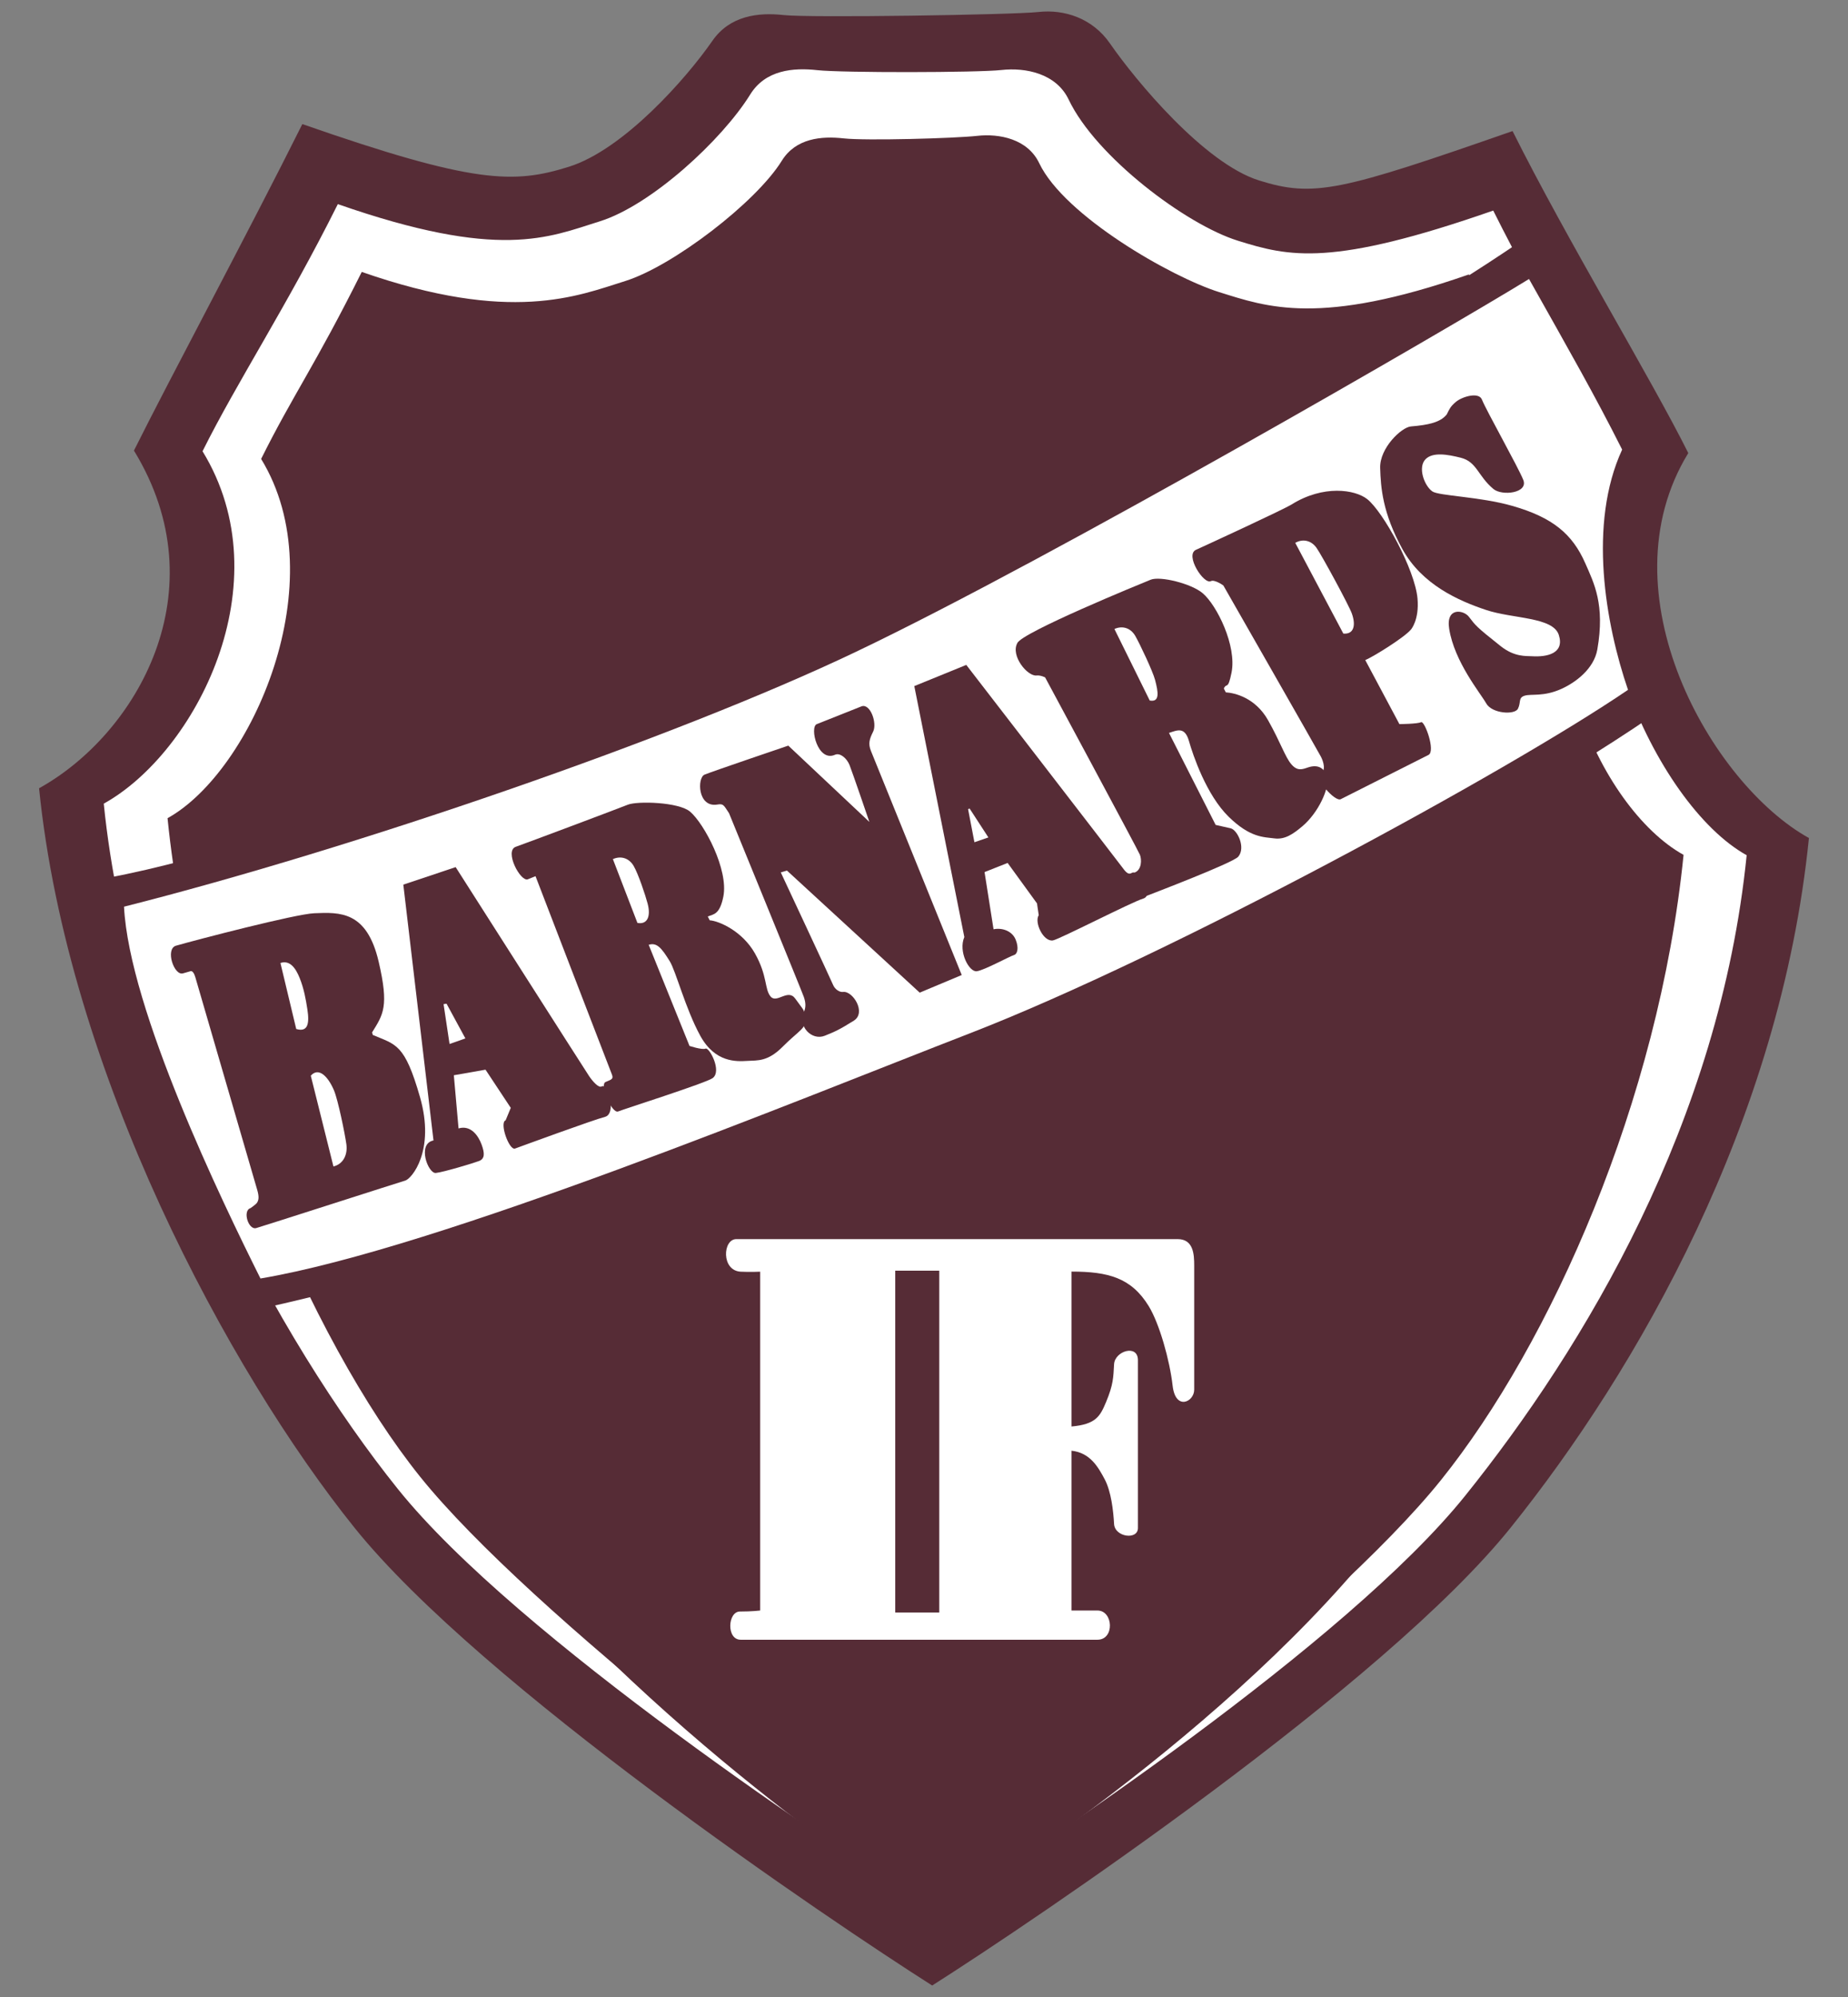 <?xml version="1.0" encoding="utf-8"?>
<!-- Generator: Adobe Illustrator 16.0.0, SVG Export Plug-In . SVG Version: 6.00 Build 0)  -->
<!DOCTYPE svg PUBLIC "-//W3C//DTD SVG 1.1//EN" "http://www.w3.org/Graphics/SVG/1.1/DTD/svg11.dtd">
<svg version="1.1" id="Layer_1" xmlns="http://www.w3.org/2000/svg" xmlns:xlink="http://www.w3.org/1999/xlink" x="0px" y="0px"
	 width="500px" height="540px" viewBox="0 0 500 540" enable-background="new 0 0 500 540" xml:space="preserve">
<rect x="0" y="0" width="500" height="540" fill="#808080" stroke="none"/>
<g>
	<path fill-rule="evenodd" clip-rule="evenodd" fill="#562C36" d="M280.982,3.243c6.96-0.772,14.595,1.659,19.332,8.505
		c6.96,10.053,25.522,32.418,40.362,37.057c14.841,4.638,22.03,2.871,68.567-13.366c14.642,29.327,37.497,66.922,47.544,87.071
		c-23.196,37.888,6.206,89.433,32.641,104.098c-7.729,76.695-46.553,143.977-80.717,186.501
		C374.54,455.634,280.197,519.11,252.213,536.895C224.23,519.11,130.086,455.634,95.918,413.109
		C61.75,370.585,18.304,289.852,10.571,213.153c26.435-14.666,48.866-53.427,25.669-91.313
		c10.047-20.149,30.922-58.958,45.564-88.286c46.541,16.239,57.266,16.183,72.103,11.543c14.84-4.637,31.851-23.967,38.811-34.02
		c4.738-6.847,12.372-7.773,19.328-7C219.005,4.85,274.022,4.017,280.982,3.243"/>
	<path fill-rule="evenodd" clip-rule="evenodd" fill="#FFFFFF" d="M270.951,18.932c6.548-0.728,14.825,0.928,18.197,8.003
		c7.373,15.477,31.752,33.771,45.72,38.138c13.967,4.367,25.347,7.148,69.146-8.134c13.785,27.601,25.705,45.362,35.164,64.325
		c-17.705,37.869,8.523,96.19,33.403,109.993c-7.277,72.186-43.958,133.13-76.122,173.154
		c-32.156,40.025-116.604,95.99-142.937,112.727c-26.34-16.736-113.687-74.447-145.847-114.468
		c-32.161-40.025-72.329-113.175-79.602-185.358c24.879-13.803,48.556-59.635,26.724-95.293
		c9.456-18.965,22.828-39.221,36.608-66.823c43.803,15.283,56.921,9.016,70.888,4.65c13.967-4.367,33.121-22.082,40.676-34.283
		c4.123-6.664,11.642-7.317,18.193-6.589C227.71,19.702,264.404,19.66,270.951,18.932"/>
	<path fill-rule="evenodd" clip-rule="evenodd" fill="#562C36" d="M264.396,36.736c6.039-0.67,13.666,0.857,16.776,7.385
		c6.802,14.274,35.831,30.847,48.711,34.876c12.889,4.025,27.142,9.311,67.543-4.784c12.714,25.457,24.761,44.689,33.482,62.183
		c-20.134,32.888,1.65,82.036,24.602,94.767c-6.714,66.581-36.006,132.183-65.671,169.101
		c-29.664,36.918-112.77,100.664-137.063,116.104c-24.292-15.439-109.445-80.138-139.109-117.056
		C84.006,362.395,52.04,287.824,45.33,221.246c22.947-12.731,45.458-64.261,25.32-97.15c8.722-17.491,14.515-25.107,27.229-50.566
		c40.398,14.095,58.373,6.504,71.253,2.476c12.884-4.025,35.406-21.254,42.374-32.507c3.805-6.146,10.737-6.75,16.781-6.077
		C234.325,38.091,258.357,37.409,264.396,36.736"/>
	<path fill-rule="evenodd" clip-rule="evenodd" fill="#562C36" d="M260.904,50.287c5.683-0.631,12.864,0.808,15.793,6.95
		c6.396,13.434,36.395,29.589,48.521,33.379c12.126,3.792,28.038,11.213,66.059-2.051c11.968,23.96,17.761,34.103,25.967,50.563
		c-18.951,30.957,4.61,82.723,26.204,94.706c-6.316,62.664-32.91,126.037-56.591,163.796
		c-35.101,55.977-110.921,106.283-133.79,120.81c-22.864-14.526-86.963-58.683-135.281-122.095
		c-27.014-35.45-53.802-106.616-60.119-169.28c21.602-11.983,45.604-68.598,26.649-99.553c8.209-16.463,9.114-15.671,21.078-39.632
		c38.025,13.265,56.397,3.712,68.519-0.08c12.126-3.79,35.518-20.653,42.073-31.248c3.583-5.786,10.106-6.351,15.792-5.72
		C237.464,51.466,255.215,50.92,260.904,50.287"/>
	<path fill-rule="evenodd" clip-rule="evenodd" fill="#FFFFFF" d="M199.225,335.063c3.714,0,115.121,0,119.406,0
		s4.476,4.13,4.476,7.158c0,3.027,0,30.252,0,33.557c0,3.306-5.063,5.781-5.841-1.099c-0.785-6.885-3.579-16.765-6.451-21.471
		c-4.698-7.687-10.96-9.364-20.912-9.364c-0.016,4.983,0,41.89,0,41.89c6.635-0.596,7.746-2.762,9.373-6.65
		c1.952-4.683,1.952-6.61,2.15-10.189s6.452-5.504,6.452-1.1s0,42.097,0,45.397c0,3.302-6.254,2.477-6.452-1.103
		s-0.785-8.785-2.539-12.087c-1.762-3.301-3.921-7.174-8.984-7.722v43.212c0,0,4.484,0,7.023,0c4.302,0,4.698,7.903,0,7.903
		c-3.714,0-92.618,0-96.527,0c-3.913,0-3.523-7.63-0.198-7.63s5.476-0.273,5.476-0.273v-91.621c0,0-2.738,0.131-5.277,0
		C195.118,343.599,195.51,335.063,199.225,335.063"/>
	<path fill-rule="evenodd" clip-rule="evenodd" fill="#562C36" d="M28.911,237.417c55.782-10.459,133.384-46.253,194.396-72.4
		c59.542-25.518,140.79-67.432,188.437-99.971c20.896,38.922,23.649,35.486,32.95,53.499c-6.396,17.999-14.563,47.756,2.286,75.066
		c-52.917,36.077-133.269,73.459-179.988,94.281c-53.458,23.824-140.028,53.509-195.226,65.71
		C62.437,339.618,37.045,292.038,28.911,237.417"/>
	<path fill-rule="evenodd" clip-rule="evenodd" fill="#FFFFFF" d="M33.553,245.174c61.92-15.662,149.105-45.584,197.986-68.896
		c53.356-25.444,160.579-87.56,182.156-100.836c11.031,19.611,17.896,31.623,25.197,46.133c-9.262,20.054-4.547,47.066,1.587,64.962
		c-32.395,22.058-124.206,72.029-178.241,92.946c-45.896,17.769-143.536,58.096-191.767,66.229
		C60.028,324.81,34.97,272.986,33.553,245.174"/>
	<rect x="242.218" y="343.599" fill="#562C36" width="11.909" height="92.441"/>
	<path fill-rule="evenodd" clip-rule="evenodd" fill="#562C36" d="M109.124,239.212l14.158-4.738c0,0,35.085,54.996,36.108,56.512
		c1.024,1.517,2.587,3.242,3.377,2.798c1.889-1.067,4.051,7.428,0.925,8.222c-3.127,0.794-22.749,7.991-24.34,8.571
		c-1.591,0.579-4.305-7.004-2.547-7.643l1.389-3.361l-6.833-10.324l-8.571,1.508l1.274,14.376c3.385-0.992,5.404,2.067,6.253,4.404
		c0.849,2.333,0.861,3.797-0.694,4.4c-1.551,0.6-9.599,3.012-11.698,3.242c-2.099,0.229-5.154-7.904-0.639-8.793L109.124,239.212z"
		/>
	<polygon fill-rule="evenodd" clip-rule="evenodd" fill="#FFFFFF" points="120.012,271.525 120.821,271.411 125.916,280.793 
		121.631,282.301 	"/>
	<path fill-rule="evenodd" clip-rule="evenodd" fill="#562C36" d="M139.562,228.971c3.198-1.127,27.724-10.334,30.288-11.37
		s13.781-0.746,16.868,1.879c3.81,3.244,10.448,15.697,8.992,22.962c-0.992,4.93-2.643,4.74-4.214,5.375l0.524,1.043
		c2.468,0.151,8.841,2.898,12.257,8.979c3.42,6.081,2.54,9.618,4.214,11.622c1.674,2,4.694-2.228,6.682,0.58
		c2.468,3.485,2.258,2.563,2.762,5.231c0.5,2.667-2.008,3.556-6.103,7.698c-4.095,4.143-6.805,3.745-9.67,3.908
		c-2.821,0.159-8.666,0.548-12.701-6.813c-4.032-7.365-6.575-17.454-8.281-20.193c-2.187-3.516-3.456-5.095-5.67-4.391
		l11.047,27.346c0,0,3.365,1.126,4.357,0.726c0.992-0.4,4.503,6.099,1.889,7.987c-1.805,1.306-23.911,8.341-25.566,9.008
		c-1.654,0.666-5.178-7.25-3.361-7.983c1.817-0.734,2.151-0.869,1.619-2.187c-0.532-1.313-20.602-53.449-20.602-53.449
		s-0.992,0.403-2.067,0.835C140.84,238.568,136.36,230.098,139.562,228.971"/>
	<path fill-rule="evenodd" clip-rule="evenodd" fill="#FFFFFF" d="M165.826,232.314c2.123-0.964,4.36-0.318,5.623,1.847
		c1.258,2.167,3.158,7.847,3.773,10.17c0.901,3.383,0,5.736-2.758,5.232L165.826,232.314z"/>
	<path fill-rule="evenodd" clip-rule="evenodd" fill="#562C36" d="M190.622,209.467c2.031-0.847,22.661-7.845,22.661-7.845
		l21.935,20.627c0,0-4.642-13.588-5.373-15.398c-0.734-1.807-2.54-3.375-3.924-2.76c-4.702,2.091-6.924-7.478-4.936-8.279
		c2.976-1.203,10.733-4.26,12.055-4.793c2.397-0.97,4.353,4.514,3.194,6.827c-1.016,2.034-1.377,3.256-0.58,5.23
		c0.798,1.972,24.552,60.575,24.552,60.575l-11.366,4.766l-35.93-33.018l-1.659,0.506c0,0,13.59,29.042,14.122,30.357
		s1.829,2.087,2.718,1.964c2.623-0.363,6.4,5.593,2.912,7.773c-4.079,2.551-5.143,2.976-7.841,4.067
		c-3.531,1.424-7.376-2.54-5.666-6.395c0.579-1.306,0.516-2.552,0-4.065S197.252,219.9,197.252,219.9
		c-1.424-2.101-1.444-2.643-3.143-2.349C188.733,218.474,188.59,210.314,190.622,209.467"/>
	<path fill-rule="evenodd" clip-rule="evenodd" fill="#562C36" d="M247.376,185.522l14.061-5.728c0,0,41.274,53.457,42.354,54.933
		c1.071,1.479,1.674,1.778,2.444,1.308c1.856-1.131,6.189,6.037,3.095,6.942c-3.095,0.903-22.792,11.073-24.467,11.323
		c-2.603,0.391-5.079-4.944-3.817-6.825l-0.476-3.196l-7.944-10.934l-6.245,2.474l2.436,15.461c2.381-0.494,5.056,0.496,5.984,2.799
		c0.929,2.301,0.429,3.865-0.35,4.125c-1.579,0.528-8.063,4.121-10.158,4.426c-2.087,0.306-5.07-5.337-3.38-9.241L247.376,185.522z"
		/>
	<polygon fill-rule="evenodd" clip-rule="evenodd" fill="#FFFFFF" points="261.929,218.803 262.341,218.637 267.42,226.446 
		263.643,227.747 	"/>
	<path fill-rule="evenodd" clip-rule="evenodd" fill="#562C36" d="M275.229,173.938c1.039-2.865,33.545-16.146,36.108-17.182
		s10.991,1.036,14.078,3.661c3.81,3.244,9.246,14.195,7.793,21.458c-0.992,4.931-1.301,2.604-2.087,4.298l0.532,1.042
		c2.46,0.153,8.022,1.468,11.443,7.547c3.42,6.081,4.571,9.843,6.245,11.844c1.675,2.002,3,1.433,4.556,0.911
		c2.904-0.968,4.706,0.328,5.206,2.994c0.5,2.668-2.31,9.19-6.762,12.941c-2.476,2.083-4.706,3.635-7.555,3.254
		c-2.841-0.381-6.508-0.129-12.364-5.857c-6-5.869-9.635-16.586-10.737-20.467c-1.144-3.982-3.19-2.902-5.404-2.198l12.626,24.879
		c0,0,2.992,0.687,4.039,0.911c1.817,0.391,4.166,5.206,2.079,7.678c-1.437,1.705-23.649,10.134-25.308,10.803
		c-1.65,0.668-4.46-5.813-2.643-6.549c1.817-0.734,1.873-3.458,1.341-4.773c-0.531-1.317-25.641-47.953-25.641-47.953
		s-1.19-0.643-2.341-0.521C277.967,182.917,273.412,177.32,275.229,173.938"/>
	<path fill-rule="evenodd" clip-rule="evenodd" fill="#FFFFFF" d="M301.521,170.083c2.126-0.964,4.364-0.317,5.626,1.847
		c1.254,2.167,4.746,9.579,5.365,11.898c0.896,3.387,1.325,6.101-1.437,5.597L301.521,170.083z"/>
	<path fill-rule="evenodd" clip-rule="evenodd" fill="#562C36" d="M323.591,148.669c3.087-1.4,23.538-10.814,25.888-12.272
		c8.586-5.337,17.133-4.036,20.435-1.433c4.325,3.417,12.912,19.034,13.61,26.871c0.516,5.801-1.77,8.398-1.77,8.398
		c-1.857,2.2-10.222,7.364-12.364,8.259l9.237,17.31c0,0,4.904-0.036,5.864-0.52c0.952-0.486,3.992,7.838,2.008,8.851
		c-1.991,1.012-22.157,11.164-23.744,11.973c-1.595,0.812-7.349-5.876-5.603-6.767c1.754-0.891,0.904-3.42,0.262-4.687
		c-0.643-1.264-26.419-46.336-26.419-46.336s-2.356-1.696-3.389-1.17C325.702,158.119,320.504,150.072,323.591,148.669"/>
	<path fill-rule="evenodd" clip-rule="evenodd" fill="#FFFFFF" d="M350.446,146.789c2.023-1.147,4.31-0.697,5.754,1.353
		c1.444,2.047,8.729,15.465,9.547,17.725c1.19,3.293,0.5,5.714-2.294,5.454L350.446,146.789z"/>
	<path fill-rule="evenodd" clip-rule="evenodd" fill="#562C36" d="M391.443,112.057c-1.698,2.145-4.944,2.863-9.689,3.254
		c-2.588,0.212-8.476,5.854-8.333,11.193c0.15,5.339,0.658,12.198,5.991,21.923c5.325,9.724,15.324,14.055,22.634,16.501
		c7.309,2.444,18.165,1.855,19.721,6.795c1.563,4.942-3.119,5.988-7.285,5.728c-1.556-0.098-4.69,0.26-8.46-2.734
		c-6.762-5.356-6.753-5.549-8.595-7.938c-1.444-1.877-6.277-2.647-5.333,3.253c1.429,8.979,8.46,17.394,10.023,20.173
		c1.556,2.782,7.722,3.176,8.587,1.433c0.873-1.746,0.023-2.97,1.817-3.52c1.793-0.55,5.079,0.345,9.896-1.817
		c3.928-1.76,8.848-5.468,9.761-10.674c2.127-12.166-0.913-17.961-3.254-23.298c-3.491-7.956-8.849-12.419-19.784-15.542
		c-8.714-2.492-19.88-2.69-21.602-3.906c-2.215-1.562-3.992-6.553-1.825-8.72c1.952-1.955,5.856-1.302,9.499-0.391
		c4.396,1.099,4.619,4.928,8.856,8.462c2.341,1.95,9.516,1.117,8.071-2.474c-1.452-3.593-9.928-18.594-11.198-21.736
		c-0.849-2.095-5.333-0.782-7.031,0.65C392.428,109.932,392.221,110.495,391.443,112.057"/>
	<path fill-rule="evenodd" clip-rule="evenodd" fill="#562C36" d="M47.541,255.743c5.964-1.708,32.426-8.587,37.474-8.797
		c6.972-0.292,14.233-0.611,17.431,13.072c2.853,12.204,1.234,14.291-1.777,19.155l0.194,0.683
		c6.289,2.675,8.622,2.325,12.777,16.824c4.158,14.495-2.25,22.055-3.988,22.554c-1.738,0.5-38.16,12.226-40.315,12.841
		c-2.15,0.619-3.785-4.754-1.547-5.393c0,0,1.405-0.976,1.706-1.396c0.58-0.81,0.587-1.825,0.115-3.472
		c-0.472-1.651-16.491-56.618-16.772-57.605c-0.286-0.988-0.77-1.742-1.266-1.597c-0.496,0.141-1.409,0.403-2.071,0.593
		C47.1,263.894,44.688,256.739,47.541,255.743"/>
	<path fill-rule="evenodd" clip-rule="evenodd" fill="#FFFFFF" d="M75.876,260.397c2.551-0.851,4.126,1.381,5.202,4.065
		c1.159,2.895,1.659,5.718,2.083,8.454c0.619,3.991,0.091,6.237-3.012,5.329L75.876,260.397z"/>
	<path fill-rule="evenodd" clip-rule="evenodd" fill="#FFFFFF" d="M90.216,315.418c2.615-0.631,3.893-3.135,3.5-6
		c-0.393-2.86-2.27-12.047-3.357-14.59c-1.587-3.714-4.123-6.373-6.27-3.956L90.216,315.418z"/>
</g>
</svg>

